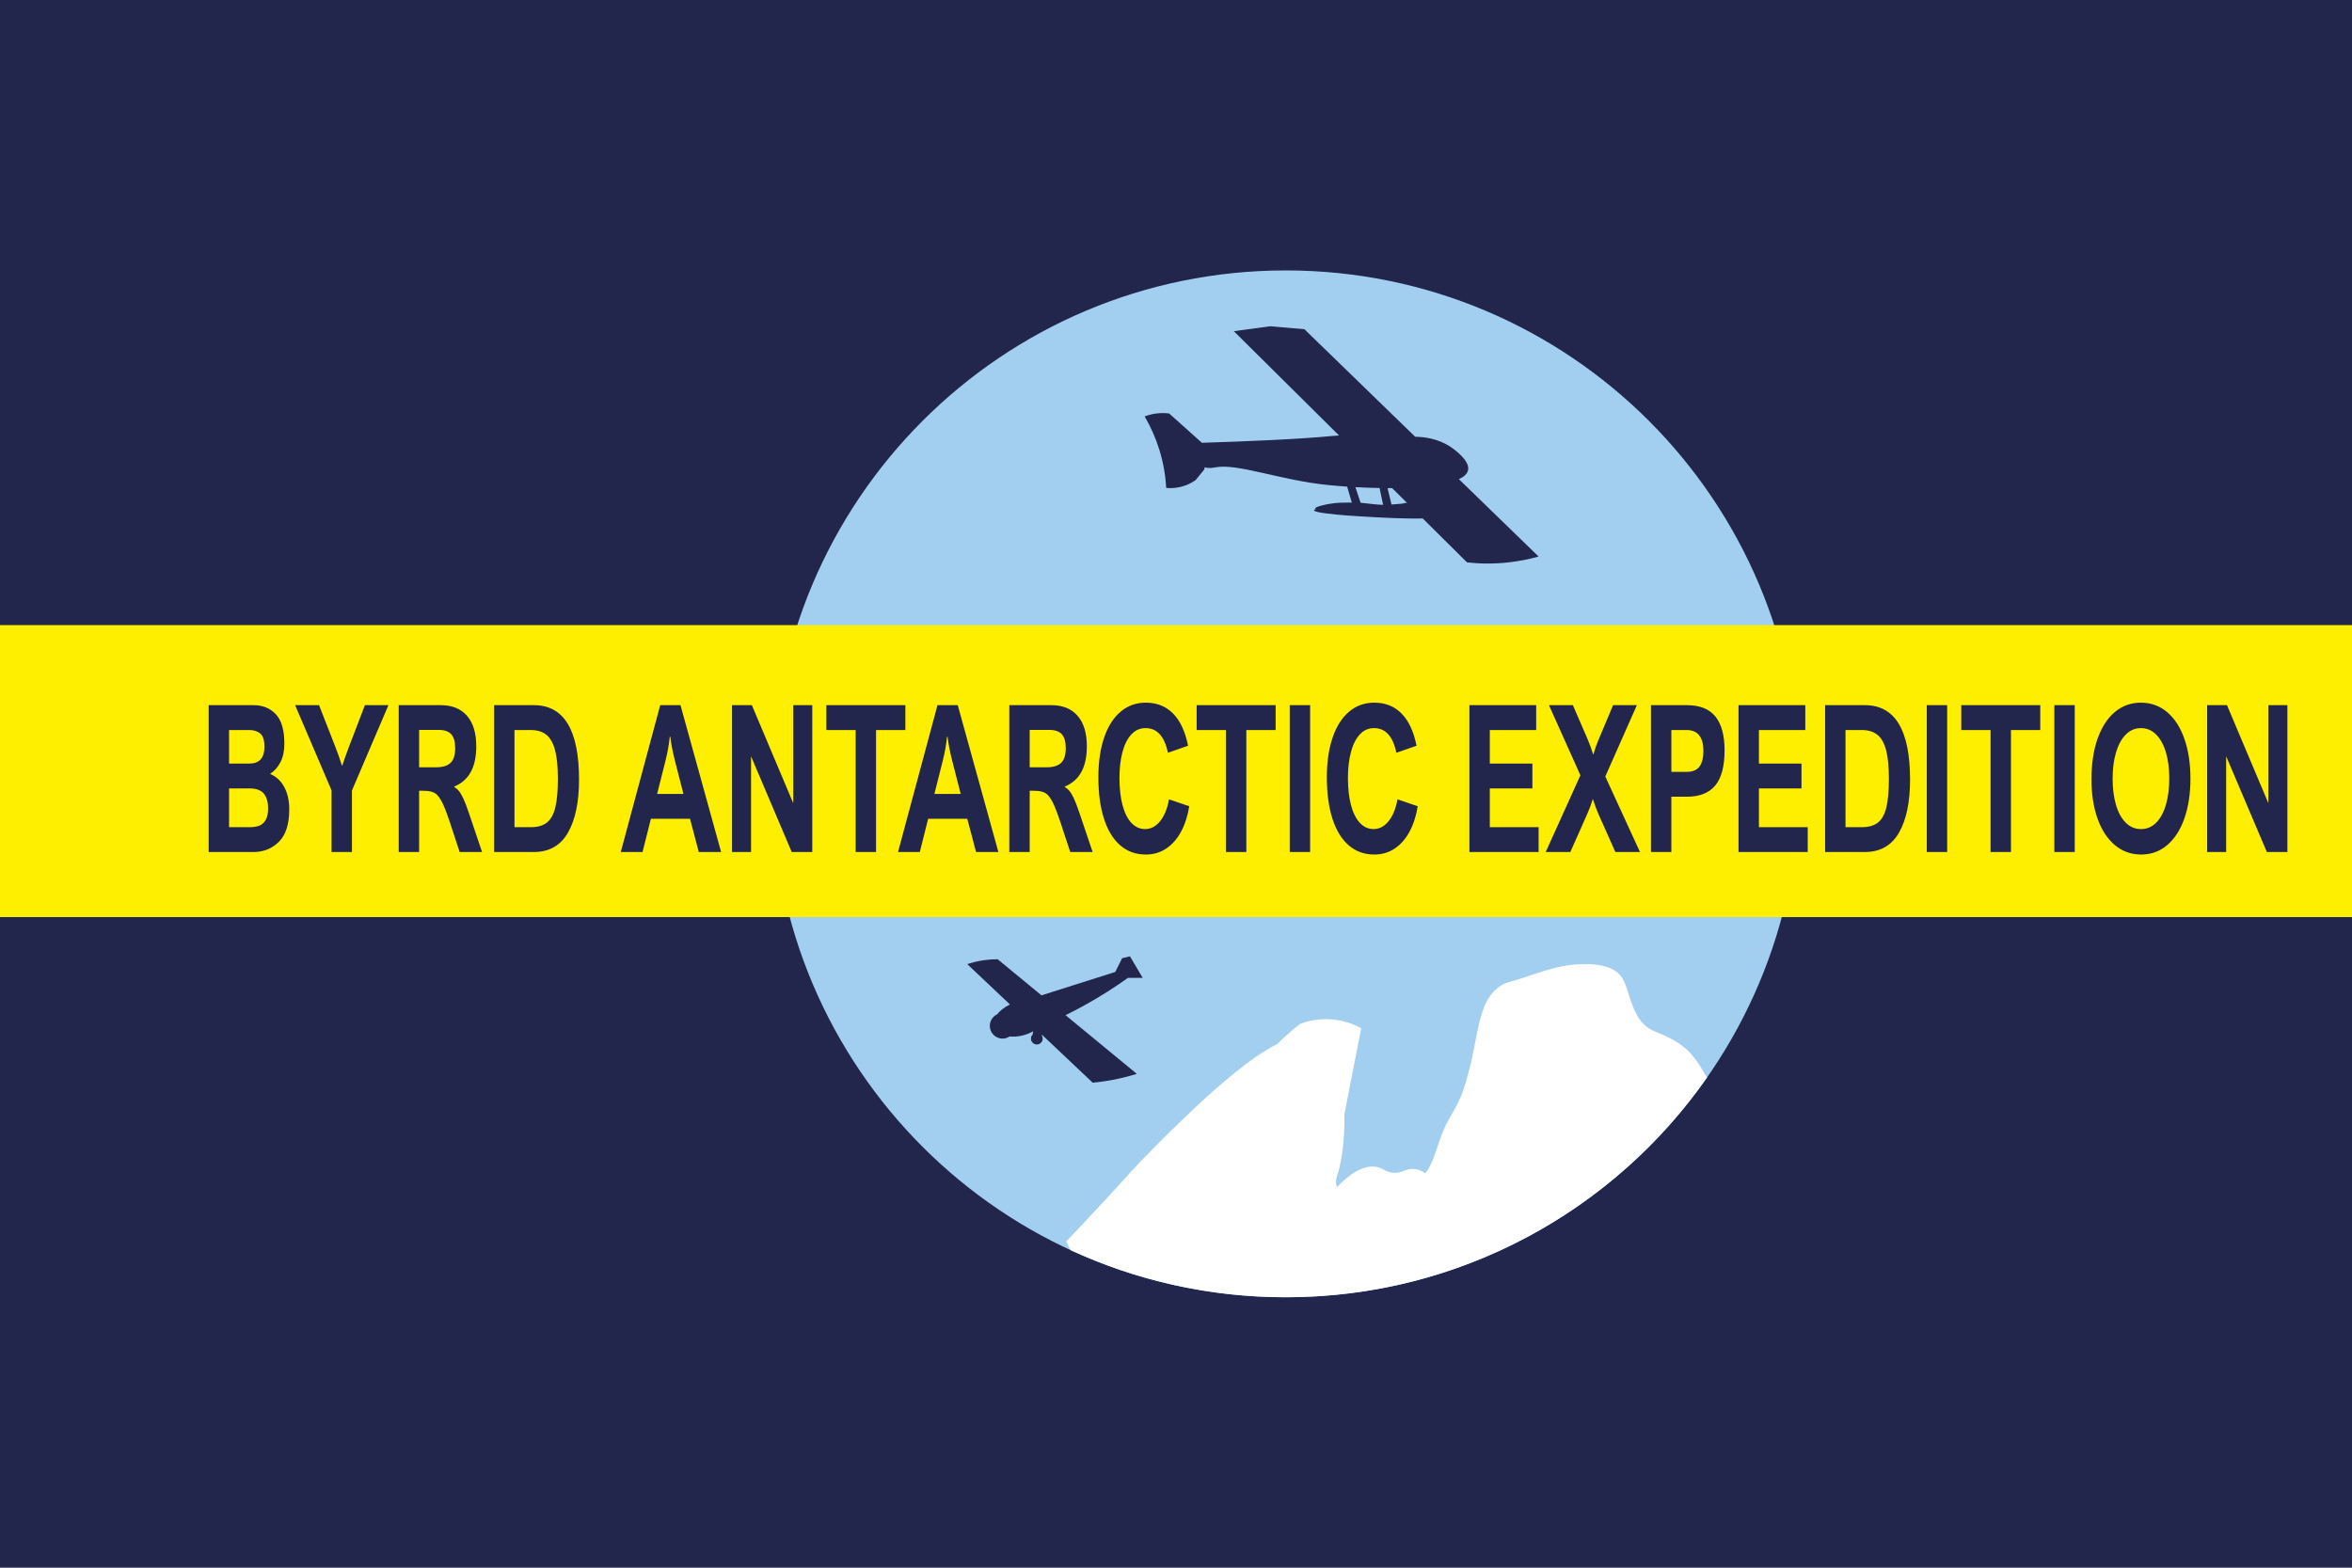 <svg version="1.1" xmlns="http://www.w3.org/2000/svg" xmlns:xlink="http://www.w3.org/1999/xlink" width="2400" height="1600" viewBox="0 0 2400 1600">
<g id="Byrd's-Second-An">
<path id="Rectángulo-4" d="M-0.000,0.000 L2400.000,0.000 L2400.000,1600.000 L-0.000,1600.000 L-0.000,0.000 z" fill="#22254C" />
<path id="Elipse-1" d="M1312.000,276.000 C1601.397,276.000 1836.000,510.603 1836.000,800.000 C1836.000,1089.397 1601.397,1324.000 1312.000,1324.000 C1022.603,1324.000 788.000,1089.397 788.000,800.000 C788.000,510.603 1022.603,276.000 1312.000,276.000 z" fill="#A2CFF0" />
<path id="Forma-16" d="M1721.000,1071.000 C1728.133,1077.470 1733.411,1085.583 1736.000,1090.000 C1737.897,1093.235 1739.914,1096.481 1741.909,1099.656 C1647.202,1235.277 1489.965,1324.000 1312.000,1324.000 C1233.588,1324.000 1159.202,1306.769 1092.412,1275.900 C1090.868,1272.969 1089.382,1270.010 1088.000,1267.000 C1110.662,1243.233 1132.516,1219.744 1154.000,1196.000 C1169.762,1178.580 1196.811,1151.748 1221.000,1129.000 C1237.981,1113.030 1277.022,1078.074 1303.234,1065.656 C1310.563,1058.285 1318.345,1051.378 1326.574,1044.958 C1337.256,1040.955 1348.680,1039.424 1360.016,1040.499 C1370.182,1041.463 1380.032,1044.500 1389.000,1049.417 C1383.264,1078.735 1377.528,1108.053 1371.791,1137.372 C1372.536,1160.079 1369.380,1184.933 1365.000,1197.994 C1364.271,1200.169 1362.061,1206.371 1364.262,1211.552 C1375.706,1199.458 1390.680,1188.301 1405.000,1191.000 C1411.262,1192.180 1414.854,1196.960 1423.000,1197.000 C1430.790,1197.039 1433.672,1193.163 1441.000,1193.000 C1446.339,1192.881 1450.236,1194.703 1454.556,1197.437 C1462.191,1187.002 1465.364,1174.340 1470.000,1161.000 C1476.668,1141.815 1486.385,1132.203 1493.000,1113.000 C1510.468,1062.294 1504.562,1021.836 1533.000,1005.000 C1537.139,1002.550 1544.138,1001.226 1551.000,999.000 C1575.251,991.134 1590.827,984.679 1614.000,984.000 C1633.877,983.417 1645.724,987.733 1652.000,994.000 C1659.787,1001.776 1660.822,1014.460 1667.000,1029.000 C1669.859,1035.729 1672.493,1040.493 1677.000,1045.000 C1684.607,1052.607 1692.457,1053.651 1703.000,1059.000 C1710.525,1062.818 1716.568,1066.980 1721.000,1071.000 z" fill="#FFFFFF" />
<path id="Rectángulo-3" d="M-0.000,638.000 L2400.000,638.000 L2400.000,936.000 L-0.000,936.000 L-0.000,638.000 z" fill="#FEEE00" />
<path id="BYRD-ANTARCTIC-E" d="M2313.128,869.589 L2271.592,771.844 L2271.592,869.589 L2252.199,869.589 L2252.199,719.699 L2272.438,719.699 L2314.679,819.796 L2314.679,719.699 L2334.072,719.699 L2334.072,869.589 L2313.128,869.589 zM2211.580,862.381 C2204.011,868.891 2195.102,872.145 2184.854,872.145 C2174.604,872.145 2165.648,868.925 2157.986,862.483 C2150.322,856.042 2144.434,847.011 2140.321,835.389 C2136.207,823.768 2134.150,810.459 2134.150,795.462 C2134.150,779.650 2136.207,765.863 2140.321,754.105 C2144.434,742.346 2150.299,733.247 2157.915,726.805 C2165.531,720.364 2174.417,717.143 2184.572,717.143 C2194.773,717.143 2203.682,720.348 2211.298,726.754 C2218.914,733.162 2224.791,742.228 2228.928,753.951 C2233.064,765.676 2235.134,779.308 2235.134,794.849 C2235.134,809.981 2233.100,823.392 2229.034,835.082 C2224.967,846.773 2219.149,855.872 2211.580,862.381 zM2210.135,767.907 C2207.854,760.172 2204.539,754.105 2200.192,749.708 C2195.842,745.312 2190.636,743.113 2184.572,743.113 C2178.648,743.113 2173.511,745.312 2169.163,749.708 C2164.814,754.105 2161.488,760.188 2159.185,767.959 C2156.881,775.729 2155.729,784.624 2155.729,794.644 C2155.729,804.664 2156.858,813.559 2159.114,821.330 C2161.371,829.101 2164.685,835.184 2169.057,839.581 C2173.430,843.977 2178.648,846.175 2184.713,846.175 C2190.682,846.175 2195.842,843.995 2200.192,839.632 C2204.539,835.270 2207.854,829.169 2210.135,821.330 C2212.414,813.492 2213.555,804.460 2213.555,794.235 C2213.555,784.420 2212.414,775.644 2210.135,767.907 zM2096.282,719.699 L2117.085,719.699 L2117.085,869.589 L2096.282,869.589 L2096.282,719.699 zM2051.996,869.589 L2031.193,869.589 L2031.193,745.056 L2001.293,745.056 L2001.293,719.699 L2081.896,719.699 L2081.896,745.056 L2051.996,745.056 L2051.996,869.589 zM1966.104,719.699 L1986.907,719.699 L1986.907,869.589 L1966.104,869.589 L1966.104,719.699 zM1902.778,869.589 C1902.778,869.589 1862.370,869.589 1862.370,869.589 L1862.370,719.699 C1862.370,719.699 1902.989,719.699 1902.989,719.699 C1933.688,719.699 1949.038,745.056 1949.038,795.769 C1949.038,818.672 1945.265,836.702 1937.720,849.856 C1930.174,863.012 1918.526,869.589 1902.778,869.589 zM1924.568,765.505 C1922.640,758.281 1919.667,753.066 1915.647,749.861 C1911.628,746.658 1906.279,745.056 1899.604,745.056 C1899.604,745.056 1883.173,745.056 1883.173,745.056 L1883.173,844.233 C1883.173,844.233 1899.886,844.233 1899.886,844.233 C1906.797,844.233 1912.238,842.683 1916.212,839.581 C1920.184,836.480 1923.052,831.367 1924.815,824.244 C1926.578,817.122 1927.459,807.323 1927.459,794.849 C1927.459,782.512 1926.495,772.730 1924.568,765.505 zM1774.010,719.699 L1842.131,719.699 L1842.131,745.056 L1794.813,745.056 L1794.813,779.308 L1838.253,779.308 L1838.253,804.664 L1794.813,804.664 L1794.813,844.233 L1844.599,844.233 L1844.599,869.589 L1774.010,869.589 L1774.010,719.699 zM1721.191,813.150 C1721.191,813.150 1705.465,813.150 1705.465,813.150 L1705.465,869.589 L1684.662,869.589 L1684.662,719.699 C1684.662,719.699 1721.191,719.699 1721.191,719.699 C1734.495,719.699 1744.251,723.585 1750.457,731.355 C1756.662,739.126 1759.765,750.612 1759.765,765.811 C1759.765,781.966 1756.615,793.895 1750.316,801.597 C1744.015,809.300 1734.308,813.150 1721.191,813.150 zM1733.955,750.577 C1731.134,746.896 1726.762,745.056 1720.839,745.056 C1720.839,745.056 1705.465,745.056 1705.465,745.056 L1705.465,787.794 C1705.465,787.794 1720.839,787.794 1720.839,787.794 C1727.091,787.794 1731.545,785.971 1734.202,782.324 C1736.857,778.678 1738.186,773.344 1738.186,766.323 C1738.186,759.507 1736.776,754.258 1733.955,750.577 zM1648.345,869.589 C1648.345,869.589 1631.138,830.941 1631.138,830.941 C1629.258,826.715 1627.377,821.672 1625.497,815.809 C1625.497,815.809 1625.215,815.809 1625.215,815.809 C1623.428,821.399 1621.524,826.477 1619.503,831.043 C1619.503,831.043 1602.367,869.589 1602.367,869.589 L1577.262,869.589 L1612.662,791.270 L1580.576,719.699 L1604.976,719.699 C1604.976,719.699 1620.067,754.565 1620.067,754.565 C1621.994,759.063 1623.851,764.176 1625.638,769.901 C1625.638,769.901 1625.920,769.901 1625.920,769.901 C1627.330,764.926 1629.046,760.052 1631.068,755.280 C1631.068,755.280 1646.018,719.699 1646.018,719.699 L1670.276,719.699 L1638.049,792.497 L1673.450,869.589 L1648.345,869.589 zM1499.409,719.699 L1567.530,719.699 L1567.530,745.056 L1520.212,745.056 L1520.212,779.308 L1563.652,779.308 L1563.652,804.664 L1520.212,804.664 L1520.212,844.233 L1569.998,844.233 L1569.998,869.589 L1499.409,869.589 L1499.409,719.699 zM1387.566,839.785 C1391.515,844.046 1396.240,846.175 1401.740,846.175 C1405.594,846.175 1409.168,844.948 1412.459,842.494 C1415.749,840.041 1418.559,836.531 1420.886,831.963 C1423.213,827.398 1424.917,822.012 1425.999,815.809 C1425.999,815.809 1446.661,822.864 1446.661,822.864 C1445.062,832.748 1442.276,841.387 1438.304,848.783 C1434.331,856.179 1429.289,861.921 1423.178,866.011 C1417.066,870.100 1410.108,872.145 1402.304,872.145 C1392.150,872.145 1383.451,869.011 1376.212,862.739 C1368.972,856.468 1363.448,847.420 1359.640,835.593 C1355.832,823.768 1353.928,809.709 1353.928,793.417 C1353.928,777.809 1355.891,764.262 1359.817,752.775 C1363.741,741.290 1369.348,732.480 1376.635,726.345 C1383.922,720.211 1392.478,717.143 1402.304,717.143 C1413.587,717.143 1422.872,720.842 1430.159,728.237 C1437.446,735.633 1442.546,746.590 1445.462,761.108 C1445.462,761.108 1424.870,768.265 1424.870,768.265 C1421.438,751.497 1413.822,743.113 1402.022,743.113 C1396.333,743.113 1391.491,745.296 1387.495,749.657 C1383.499,754.020 1380.490,760.035 1378.469,767.703 C1376.447,775.371 1375.437,784.148 1375.437,794.031 C1375.437,804.597 1376.470,813.799 1378.539,821.637 C1380.608,829.476 1383.617,835.526 1387.566,839.785 zM1316.060,719.699 L1336.863,719.699 L1336.863,869.589 L1316.060,869.589 L1316.060,719.699 zM1271.774,869.589 L1250.971,869.589 L1250.971,745.056 L1221.070,745.056 L1221.070,719.699 L1301.674,719.699 L1301.674,745.056 L1271.774,745.056 L1271.774,869.589 zM1154.430,839.785 C1158.379,844.046 1163.104,846.175 1168.604,846.175 C1172.459,846.175 1176.032,844.948 1179.323,842.494 C1182.613,840.041 1185.423,836.531 1187.750,831.963 C1190.077,827.398 1191.781,822.012 1192.863,815.809 C1192.863,815.809 1213.525,822.864 1213.525,822.864 C1211.926,832.748 1209.141,841.387 1205.168,848.783 C1201.195,856.179 1196.153,861.921 1190.042,866.011 C1183.930,870.100 1176.972,872.145 1169.168,872.145 C1159.014,872.145 1150.316,869.011 1143.076,862.739 C1135.836,856.468 1130.313,847.420 1126.504,835.593 C1122.696,823.768 1120.792,809.709 1120.792,793.417 C1120.792,777.809 1122.755,764.262 1126.681,752.775 C1130.606,741.290 1136.212,732.480 1143.500,726.345 C1150.786,720.211 1159.342,717.143 1169.168,717.143 C1180.452,717.143 1189.736,720.842 1197.023,728.237 C1204.310,735.633 1209.411,746.590 1212.326,761.108 C1212.326,761.108 1191.735,768.265 1191.735,768.265 C1188.302,751.497 1180.686,743.113 1168.886,743.113 C1163.197,743.113 1158.355,745.296 1154.359,749.657 C1150.363,754.020 1147.354,760.035 1145.333,767.703 C1143.311,775.371 1142.301,784.148 1142.301,794.031 C1142.301,804.597 1143.334,813.799 1145.404,821.637 C1147.472,829.476 1150.481,835.526 1154.430,839.785 zM1091.316,807.323 C1092.772,809.096 1094.300,811.703 1095.899,815.144 C1097.497,818.587 1099.307,823.308 1101.329,829.305 C1101.329,829.305 1114.939,869.589 1114.939,869.589 L1092.091,869.589 C1092.091,869.589 1082.219,839.632 1082.219,839.632 C1078.739,829.067 1075.824,821.672 1073.474,817.445 C1071.923,814.651 1070.382,812.521 1068.855,811.054 C1067.327,809.589 1065.400,808.549 1063.073,807.936 C1060.746,807.323 1057.583,807.016 1053.588,807.016 C1053.588,807.016 1050.697,807.016 1050.697,807.016 L1050.697,869.589 L1029.893,869.589 L1029.893,719.699 C1029.893,719.699 1072.769,719.699 1072.769,719.699 C1084.334,719.699 1093.266,723.313 1099.566,730.537 C1105.866,737.763 1109.016,748.158 1109.016,761.722 C1109.016,772.288 1107.170,780.979 1103.480,787.794 C1099.789,794.611 1094.112,799.621 1086.450,802.824 C1086.450,802.824 1086.450,803.233 1086.450,803.233 C1088.236,804.188 1089.858,805.551 1091.316,807.323 zM1087.507,763.562 C1087.507,757.018 1086.155,752.282 1083.453,749.350 C1080.749,746.420 1076.553,744.954 1070.865,744.954 C1070.865,744.954 1050.697,744.954 1050.697,744.954 L1050.697,783.091 C1050.697,783.091 1068.397,783.091 1068.397,783.091 C1074.696,783.091 1079.456,781.626 1082.677,778.694 C1085.897,775.764 1087.507,770.719 1087.507,763.562 zM987.018,835.644 L947.104,835.644 L938.571,869.589 L916.358,869.589 L956.624,719.699 L977.286,719.699 L1018.751,869.589 L995.974,869.589 L987.018,835.644 zM971.645,776.445 C970.516,772.083 969.517,767.618 968.648,763.051 C967.777,758.485 967.202,754.769 966.920,751.906 C966.920,751.906 966.356,751.906 966.356,751.906 C965.510,760.086 964.052,768.265 961.984,776.445 C961.984,776.445 953.451,810.288 953.451,810.288 L980.319,810.288 C980.319,810.288 971.645,776.445 971.645,776.445 zM893.933,869.589 L873.130,869.589 L873.130,745.056 L843.230,745.056 L843.230,719.699 L923.833,719.699 L923.833,745.056 L893.933,745.056 L893.933,869.589 zM766.364,771.844 L766.364,869.589 L746.971,869.589 L746.971,719.699 L767.210,719.699 L809.451,819.796 L809.451,719.699 L828.844,719.699 L828.844,869.589 L807.900,869.589 L766.364,771.844 zM704.096,835.644 L664.182,835.644 L655.649,869.589 L633.436,869.589 L673.702,719.699 L694.364,719.699 L735.829,869.589 L713.052,869.589 L704.096,835.644 zM688.723,776.445 C687.594,772.083 686.595,767.618 685.725,763.051 C684.855,758.485 684.280,754.769 683.998,751.906 C683.998,751.906 683.434,751.906 683.434,751.906 C682.587,760.086 681.130,768.265 679.061,776.445 C679.061,776.445 670.529,810.288 670.529,810.288 L697.396,810.288 C697.396,810.288 688.723,776.445 688.723,776.445 zM544.582,869.589 C544.582,869.589 504.174,869.589 504.174,869.589 L504.174,719.699 C504.174,719.699 544.793,719.699 544.793,719.699 C575.492,719.699 590.842,745.056 590.842,795.769 C590.842,818.672 587.069,836.702 579.524,849.856 C571.978,863.012 560.331,869.589 544.582,869.589 zM566.372,765.505 C564.444,758.281 561.471,753.066 557.451,749.861 C553.432,746.658 548.083,745.056 541.408,745.056 C541.408,745.056 524.977,745.056 524.977,745.056 L524.977,844.233 C524.977,844.233 541.690,844.233 541.690,844.233 C548.601,844.233 554.042,842.683 558.016,839.581 C561.988,836.480 564.856,831.367 566.619,824.244 C568.382,817.122 569.263,807.323 569.263,794.849 C569.263,782.512 568.299,772.730 566.372,765.505 zM468.280,807.323 C469.737,809.096 471.265,811.703 472.864,815.144 C474.462,818.587 476.272,823.308 478.294,829.305 C478.294,829.305 491.904,869.589 491.904,869.589 L469.056,869.589 C469.056,869.589 459.183,839.632 459.183,839.632 C455.704,829.067 452.789,821.672 450.439,817.445 C448.887,814.651 447.347,812.521 445.820,811.054 C444.292,809.589 442.364,808.549 440.037,807.936 C437.710,807.323 434.548,807.016 430.552,807.016 C430.552,807.016 427.661,807.016 427.661,807.016 L427.661,869.589 L406.858,869.589 L406.858,719.699 C406.858,719.699 449.734,719.699 449.734,719.699 C461.299,719.699 470.230,723.313 476.531,730.537 C482.830,737.763 485.980,748.158 485.980,761.722 C485.980,772.288 484.135,780.979 480.445,787.794 C476.753,794.611 471.077,799.621 463.414,802.824 C463.414,802.824 463.414,803.233 463.414,803.233 C465.200,804.188 466.822,805.551 468.280,807.323 zM464.472,763.562 C464.472,757.018 463.120,752.282 460.417,749.350 C457.713,746.420 453.517,744.954 447.830,744.954 C447.830,744.954 427.661,744.954 427.661,744.954 L427.661,783.091 C427.661,783.091 445.361,783.091 445.361,783.091 C451.661,783.091 456.421,781.626 459.642,778.694 C462.861,775.764 464.472,770.719 464.472,763.562 zM359.117,869.589 L338.314,869.589 L338.314,806.607 L301.150,719.699 L325.550,719.699 C325.550,719.699 341.346,760.086 341.346,760.086 C344.401,767.856 346.940,774.980 348.962,781.455 C348.962,781.455 349.244,781.455 349.244,781.455 C351.124,775.593 353.663,768.505 356.860,760.188 C356.860,760.188 372.374,719.699 372.374,719.699 L396.351,719.699 L359.117,806.811 L359.117,869.589 zM295.156,826.033 C295.156,841.098 291.641,852.123 284.613,859.109 C277.585,866.097 268.876,869.589 258.486,869.589 C258.486,869.589 212.931,869.589 212.931,869.589 L212.931,719.699 C212.931,719.699 258.627,719.699 258.627,719.699 C268.029,719.699 275.633,722.784 281.440,728.952 C287.246,735.122 290.149,745.091 290.149,758.859 C290.149,766.358 288.832,772.679 286.200,777.825 C283.567,782.972 280.018,786.976 275.552,789.839 C281.898,792.497 286.752,797.013 290.114,803.386 C293.475,809.760 295.156,817.309 295.156,826.033 zM265.503,748.583 C262.611,746.232 258.909,745.056 254.396,745.056 C254.396,745.056 233.734,745.056 233.734,745.056 L233.734,779.308 C233.734,779.308 254.678,779.308 254.678,779.308 C259.661,779.308 263.433,777.876 265.996,775.013 C268.558,772.151 269.840,767.891 269.840,762.233 C269.840,755.485 268.394,750.935 265.503,748.583 zM269.240,809.981 C266.349,806.437 261.401,804.664 254.396,804.664 C254.396,804.664 233.734,804.664 233.734,804.664 L233.734,844.233 C233.734,844.233 254.890,844.233 254.890,844.233 C258.227,844.233 261.247,843.808 263.951,842.955 C266.654,842.103 268.934,840.263 270.792,837.433 C272.648,834.606 273.577,830.498 273.577,825.113 C273.577,818.569 272.132,813.526 269.240,809.981 z" fill="#22254C" />
</g>
<path id="Forma-20" d="M1362.000,521.000 C1353.903,520.982 1342.168,520.734 1342.000,519.000 C1341.842,517.369 1351.932,514.619 1361.461,513.530 C1365.218,513.101 1368.474,512.986 1372.000,513.000 C1376.778,513.019 1382.746,512.861 1386.000,513.000 C1395.009,513.386 1407.058,516.072 1419.000,515.000 C1423.437,514.602 1430.530,514.120 1431.000,514.000 C1433.248,513.427 1436.781,512.288 1440.000,514.000 C1442.342,515.246 1444.499,517.990 1444.000,520.000 C1442.719,525.164 1424.046,525.060 1407.000,524.000 " fill="#22254C" />
<path id="Forma-12" d="M1488.682,489.064 C1515.788,515.376 1542.894,541.688 1570.000,568.000 C1559.831,570.848 1549.485,572.851 1539.000,574.000 C1525.034,575.530 1510.988,575.528 1497.000,574.000 C1481.922,559.048 1466.843,544.097 1451.765,529.145 C1450.482,529.174 1449.153,529.193 1447.794,529.206 C1447.794,529.206 1447.794,529.206 1447.794,529.206 C1447.794,529.206 1447.794,529.206 1447.794,529.206 C1447.497,529.209 1447.189,529.209 1446.889,529.211 C1446.889,529.211 1446.889,529.211 1446.889,529.211 C1445.835,529.218 1444.764,529.220 1443.670,529.218 C1443.670,529.218 1443.670,529.218 1443.670,529.218 C1443.670,529.218 1443.670,529.218 1443.670,529.218 C1443.272,529.217 1442.870,529.216 1442.467,529.214 C1442.467,529.214 1442.467,529.214 1442.467,529.214 C1441.391,529.208 1440.299,529.199 1439.192,529.185 C1439.192,529.185 1439.192,529.185 1439.192,529.185 C1438.831,529.181 1438.475,529.178 1438.112,529.173 C1438.112,529.173 1438.112,529.173 1438.112,529.173 C1434.923,529.128 1431.616,529.052 1428.232,528.951 C1428.126,528.947 1428.021,528.944 1427.916,528.941 C1427.916,528.941 1427.916,528.941 1427.916,528.941 C1427.916,528.941 1427.916,528.941 1427.916,528.941 C1426.258,528.891 1424.584,528.835 1422.895,528.774 C1422.888,528.774 1422.881,528.773 1422.874,528.773 C1422.874,528.773 1422.874,528.773 1422.874,528.773 C1421.666,528.729 1420.453,528.683 1419.234,528.633 C1419.234,528.633 1419.234,528.633 1419.234,528.633 C1419.234,528.633 1419.234,528.633 1419.234,528.633 C1418.834,528.617 1418.436,528.602 1418.035,528.585 C1418.035,528.585 1418.035,528.585 1418.035,528.585 C1414.804,528.451 1411.545,528.301 1408.284,528.138 C1408.284,528.138 1408.284,528.138 1408.284,528.138 C1408.278,528.138 1408.272,528.138 1408.266,528.138 C1406.642,528.056 1405.021,527.972 1403.401,527.885 C1403.401,527.885 1403.401,527.885 1403.401,527.885 C1403.401,527.885 1403.401,527.885 1403.401,527.885 C1402.906,527.859 1402.413,527.832 1401.918,527.805 C1401.918,527.805 1401.918,527.805 1401.918,527.805 C1400.730,527.740 1399.546,527.674 1398.365,527.607 C1398.365,527.607 1398.365,527.607 1398.365,527.607 C1398.365,527.607 1398.365,527.607 1398.365,527.607 C1398.209,527.598 1398.053,527.589 1397.896,527.581 C1397.896,527.581 1397.896,527.581 1397.896,527.581 C1394.428,527.383 1391.002,527.177 1387.658,526.967 C1387.658,526.967 1387.658,526.967 1387.658,526.967 C1387.432,526.953 1387.209,526.938 1386.985,526.924 C1386.985,526.924 1386.985,526.924 1386.985,526.924 C1385.539,526.833 1384.112,526.741 1382.702,526.650 C1382.671,526.648 1382.641,526.646 1382.611,526.644 C1381.208,526.552 1379.826,526.461 1378.464,526.370 C1378.464,526.370 1378.464,526.370 1378.464,526.370 C1378.339,526.362 1378.214,526.353 1378.088,526.345 C1378.088,526.345 1378.088,526.345 1378.088,526.345 C1376.357,526.229 1374.650,526.114 1373.000,526.000 C1361.080,525.017 1340.789,523.118 1340.800,520.796 C1340.806,519.571 1346.456,518.610 1351.000,518.000 C1370.131,515.434 1387.672,519.153 1400.000,521.000 C1400.986,521.148 1401.976,521.283 1402.965,521.411 C1403.204,521.442 1403.442,521.470 1403.680,521.500 C1403.710,521.503 1403.740,521.507 1403.770,521.511 C1404.537,521.606 1405.304,521.696 1406.068,521.780 C1406.305,521.806 1406.542,521.832 1406.779,521.857 C1408.825,522.071 1410.852,522.247 1412.824,522.382 C1412.824,522.382 1412.824,522.382 1412.824,522.382 C1412.824,522.382 1412.824,522.382 1412.824,522.382 C1412.824,522.382 1412.824,522.382 1412.824,522.382 C1412.824,522.382 1407.740,498.081 1407.740,498.081 C1399.529,497.942 1391.229,497.631 1383.059,497.176 C1383.059,497.176 1389.000,515.000 1389.000,515.000 L1380.000,515.000 C1380.000,515.000 1374.649,496.654 1374.649,496.654 C1367.911,496.192 1361.318,495.638 1355.000,495.008 C1306.472,490.165 1262.642,472.590 1240.000,477.000 C1238.374,477.317 1233.422,478.374 1229.187,476.849 C1229.187,476.849 1229.000,479.000 1229.000,479.000 C1229.000,479.000 1220.000,490.000 1220.000,490.000 C1216.311,492.594 1212.278,494.613 1208.000,496.000 C1202.203,497.879 1196.095,498.549 1190.000,498.000 C1189.271,484.745 1186.926,471.676 1183.000,459.000 C1179.319,447.117 1174.297,435.734 1168.000,425.000 C1171.871,423.524 1175.891,422.519 1180.000,422.000 C1184.320,421.455 1188.678,421.455 1193.000,422.000 C1204.147,431.974 1215.295,441.948 1226.442,451.922 C1272.238,450.457 1325.162,448.294 1359.000,445.000 C1361.533,444.753 1363.973,444.595 1366.375,444.472 C1330.583,408.982 1294.792,373.491 1259.000,338.000 C1271.333,336.333 1283.667,334.667 1296.000,333.000 C1307.667,334.000 1319.333,335.000 1331.000,336.000 C1368.685,372.581 1406.370,409.162 1444.055,445.743 C1453.125,445.882 1467.348,447.581 1480.000,456.000 C1484.249,458.827 1500.243,470.292 1498.000,480.000 C1497.161,483.631 1493.857,486.624 1488.682,489.064 zM1415.865,498.162 C1415.865,498.162 1421.740,522.730 1421.740,522.730 C1422.771,522.737 1423.755,522.728 1424.705,522.709 C1424.709,522.709 1424.713,522.709 1424.716,522.709 C1424.717,522.709 1424.719,522.709 1424.720,522.709 C1424.892,522.706 1425.069,522.704 1425.238,522.699 C1425.578,522.691 1425.903,522.678 1426.230,522.666 C1426.475,522.657 1426.722,522.648 1426.959,522.637 C1427.248,522.624 1427.527,522.608 1427.805,522.592 C1427.820,522.591 1427.834,522.590 1427.849,522.589 C1427.990,522.581 1428.129,522.572 1428.267,522.563 C1428.369,522.556 1428.474,522.550 1428.574,522.543 C1428.819,522.526 1429.059,522.508 1429.294,522.488 C1429.420,522.478 1429.539,522.466 1429.661,522.455 C1429.799,522.442 1429.941,522.430 1430.075,522.416 C1430.276,522.396 1430.477,522.377 1430.668,522.355 C1430.951,522.323 1431.216,522.287 1431.477,522.251 C1431.621,522.231 1431.772,522.213 1431.909,522.192 C1432.297,522.133 1432.666,522.069 1433.000,522.000 C1433.751,521.845 1434.496,521.676 1435.238,521.500 C1435.485,521.442 1435.730,521.378 1435.976,521.318 C1436.046,521.301 1436.115,521.284 1436.185,521.267 C1436.600,521.164 1437.016,521.062 1437.430,520.955 C1437.756,520.871 1438.080,520.785 1438.405,520.698 C1438.550,520.660 1438.695,520.623 1438.839,520.584 C1439.064,520.524 1439.290,520.465 1439.514,520.405 C1440.419,520.161 1441.318,519.917 1442.214,519.675 C1434.979,512.500 1427.744,505.326 1420.509,498.152 C1418.968,498.162 1417.420,498.166 1415.865,498.162 z" fill="#22254C" />
<path id="Elipse-3" d="M1151.000,998.000 C1137.395,1007.745 1123.286,1016.708 1108.685,1024.880 C1101.653,1028.816 1094.520,1032.549 1087.298,1036.097 C1111.532,1056.065 1135.766,1076.032 1160.000,1096.000 C1153.724,1097.955 1147.422,1099.614 1141.000,1101.000 C1132.418,1102.852 1123.748,1104.186 1115.000,1105.000 C1097.756,1088.699 1080.511,1072.397 1063.267,1056.096 C1063.205,1056.332 1063.137,1056.567 1063.059,1056.799 C1063.647,1057.727 1064.000,1058.820 1064.000,1060.000 C1064.000,1063.314 1061.314,1066.000 1058.000,1066.000 C1054.686,1066.000 1052.000,1063.314 1052.000,1060.000 C1052.000,1058.337 1052.678,1056.832 1053.772,1055.746 C1053.775,1054.627 1053.960,1053.537 1054.323,1052.505 C1048.104,1055.965 1041.176,1057.922 1034.000,1058.000 C1032.710,1058.014 1031.423,1057.962 1030.143,1057.856 C1028.092,1059.208 1025.640,1060.000 1023.000,1060.000 C1015.820,1060.000 1010.000,1054.180 1010.000,1047.000 C1010.000,1041.786 1013.076,1037.302 1017.507,1035.230 C1020.296,1031.543 1024.694,1028.064 1030.540,1025.159 C1016.027,1011.439 1001.513,997.720 987.000,984.000 C992.546,982.165 998.222,980.829 1004.000,980.000 C1008.639,979.334 1013.310,979.001 1018.000,979.000 C1032.913,991.288 1047.826,1003.575 1062.740,1015.863 C1062.740,1015.863 1138.000,992.000 1138.000,992.000 C1140.333,987.333 1142.667,982.667 1145.000,978.000 C1147.667,977.333 1150.333,976.667 1153.000,976.000 C1157.333,983.333 1161.667,990.667 1166.000,998.000 C1161.000,998.000 1156.000,998.000 1151.000,998.000 z" fill="#22254C" />
</svg>
